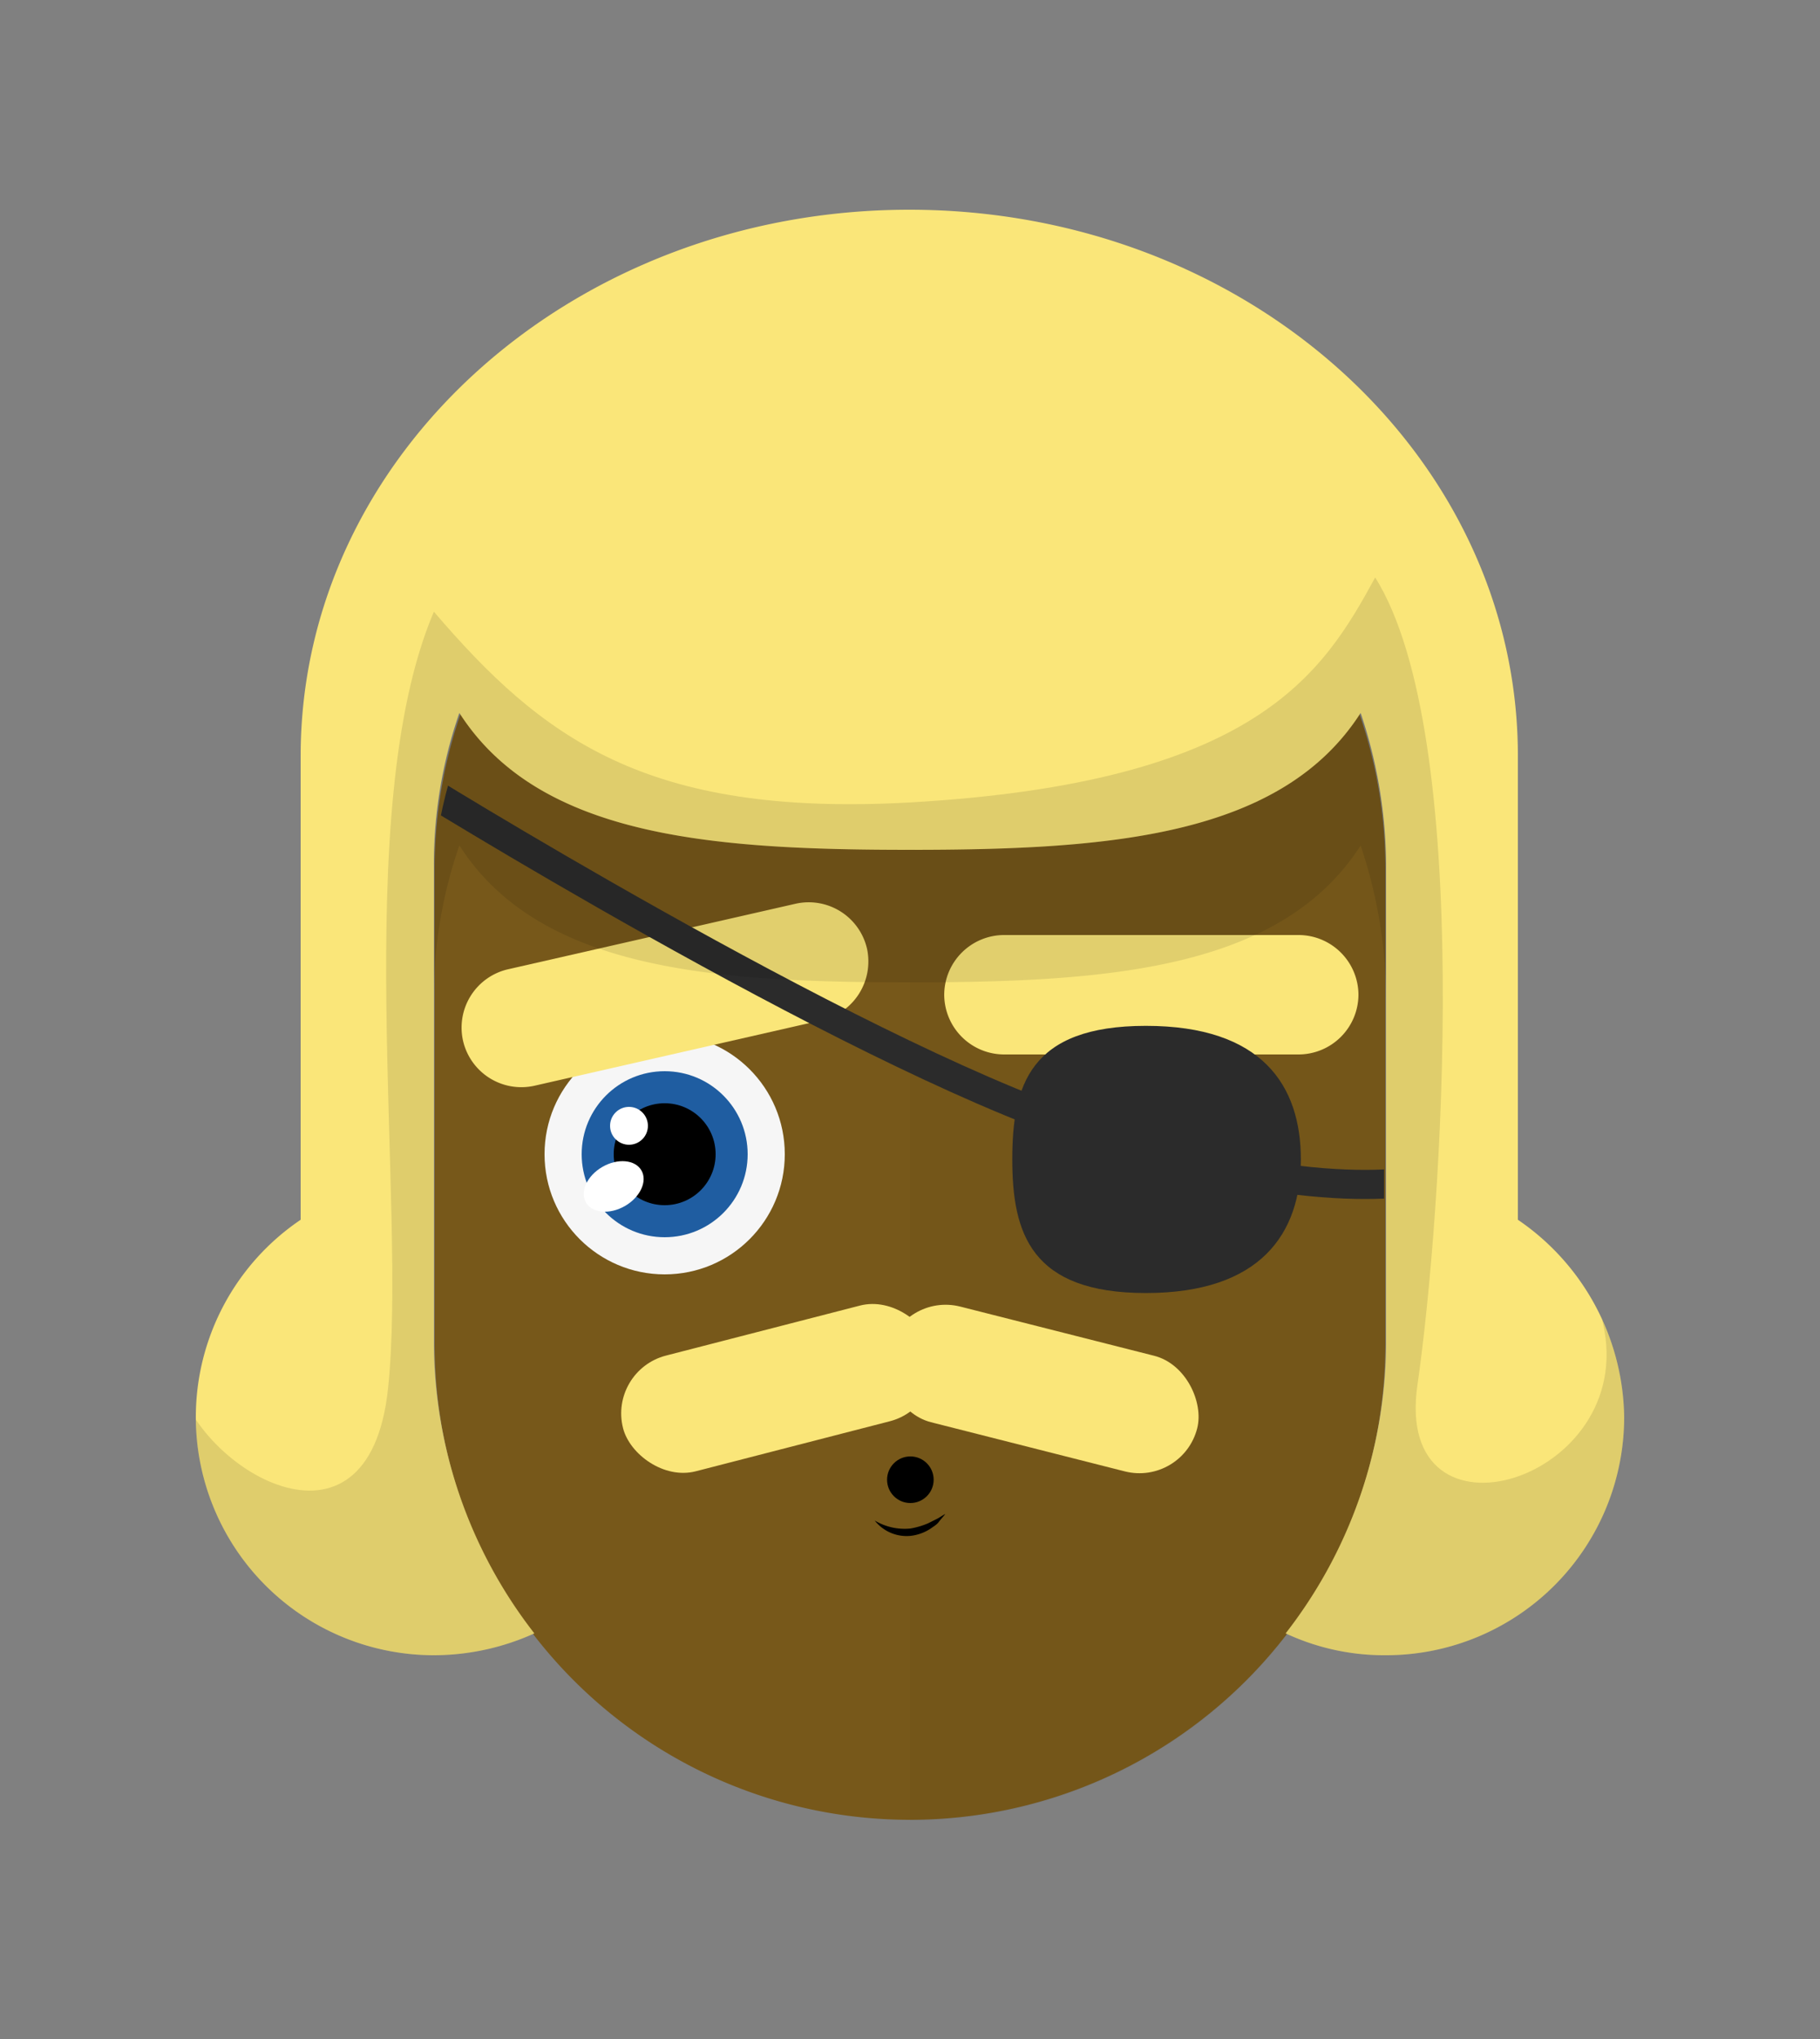 <svg id="svgBuilder" class="avatar-frame p-2 p-md-5 bg-white " xmlns="http://www.w3.org/2000/svg" viewBox="0 0 250 280" style="opacity: 1;">
  <rect x="0" y="0" width="250" height="280" fill="#808080" stroke="none"/>
  <defs>
    <clipPath id="b9b980b5-38c2-4c2c-b5a3-0250ab56908c" transform="translate(-59.5 -53.5)">
      <rect width="250" height="250" style="fill: none"></rect>
    </clipPath>
  </defs>
  <g id="ae1cd98a-2feb-47b9-a86d-6e1f11f5716f" data-name="SKIN" style="transform: translate(59.7px, 54px);">
    <g style="clip-path: url(#b9b980b5-38c2-4c2c-b5a3-0250ab56908c)">
      <g>
        <path class="first-color" d="M124.8,53.5a65.32,65.32,0,0,0-65.3,65.3v65.3a65.3,65.3,0,1,0,130.6,0V118.8A65.32,65.32,0,0,0,124.8,53.5Z" transform="translate(-59.5 -53.5)" style="fill: rgb(119, 88, 26);"></path>
        <path d="M124.8,53.5v196a65.32,65.32,0,0,0,65.3-65.3V118.9A65.34,65.34,0,0,0,124.8,53.5Z" transform="translate(-59.5 -53.5)" style="fill: #010202;opacity: 0.03;isolation: isolate"></path>
      </g>
    </g>
  </g>

  <defs>
    <clipPath id="beda9165-2264-4a53-a072-0a095227532f" transform="translate(-62.2 -124.9)">
      <rect width="250" height="250" style="fill: none"></rect>
    </clipPath>
  </defs>
  <g id="b470c38d-1d72-4985-984b-abe0a058d5dc" data-name="EYES" style="transform: translate(63.4px, 123.9px);">
    <g style="clip-path: url(#beda9165-2264-4a53-a072-0a095227532f)">
      <g>
        <circle cx="27.9" cy="34.6" r="16.5" style="fill: #f6f6f6"></circle>
        <circle class="first-color" cx="27.9" cy="34.6" r="11.4" style="fill: #1f5da1"></circle>
        <circle cx="27.9" cy="34.6" r="7"></circle>
        <ellipse cx="83.09" cy="163.92" rx="4.4" ry="3.1" transform="translate(-133.02 -61.39) rotate(-30)" style="fill: #fff"></ellipse>
        <circle cx="23" cy="30.7" r="2.6" style="fill: #fff"></circle>
        <path class="color-eyebrows" d="M111.7,141.1l-39.5,9a8.22,8.22,0,0,1-9.8-6.2h0a8.22,8.22,0,0,1,6.2-9.8l39.5-9a8.22,8.22,0,0,1,9.8,6.2h0A8.3,8.3,0,0,1,111.7,141.1Z" transform="translate(-62.2 -124.9)" style="fill: rgb(250, 230, 121);"></path>
        <circle cx="94.7" cy="34.6" r="16.5" style="fill: #f6f6f6"></circle>
        <circle class="first-color" cx="94.7" cy="34.6" r="11.4" style="fill: #1f5da1"></circle>
        <circle cx="94.7" cy="34.6" r="7"></circle>
        <ellipse cx="149.89" cy="163.91" rx="4.4" ry="3.1" transform="translate(-124.07 -27.99) rotate(-30)" style="fill: #fff"></ellipse>
        <circle cx="89.8" cy="30.7" r="2.6" style="fill: #fff"></circle>
        <path class="color-eyebrows" d="M177.2,145.8H136.7a8.24,8.24,0,0,1-8.2-8.2h0a8.24,8.24,0,0,1,8.2-8.2h40.5a8.24,8.24,0,0,1,8.2,8.2h0A8.24,8.24,0,0,1,177.2,145.8Z" transform="translate(-62.2 -124.9)" style="fill: rgb(250, 230, 121);"></path>
      </g>
    </g>
  </g>

  <defs>
    <clipPath id="aae81dac-071f-4582-9d3c-439d20b0bddc" transform="translate(-120.1 -203.4)">
      <rect width="250" height="250" style="fill: none"></rect>
    </clipPath>
  </defs>
  <g id="b48e39ea-aa67-4194-a6be-6ddf57a84053" data-name="MOUTH" style="transform: translate(120.15px, 200px);">
    <g style="clip-path: url(#aae81dac-071f-4582-9d3c-439d20b0bddc)">
      <g>
        <circle cx="4.9" cy="3.2" r="3.2"></circle>
        <path d="M120.1,212.2a8,8,0,0,0,4.9,1.1,10.88,10.88,0,0,0,2.4-.7l1.2-.6c.4-.2.8-.5,1.2-.7-.3.4-.6.7-.9,1.1s-.7.6-1.1.9a6.3,6.3,0,0,1-2.7,1A5.57,5.57,0,0,1,120.1,212.2Z" transform="translate(-120.1 -203.4)"></path>
      </g>
    </g>
  </g>

  <g id="a0deadc3-9ec0-449d-b3f4-8ccec28d34d1" data-name="Calque 2" style="transform: translate(85.285px, 179.174px);">
    <g id="ac33bc71-d016-4b81-b283-88de41e62a8c" data-name="Calque 1" style="transform: translateY(10px);">
      <g>
        <rect x="-0.42" y="3.38" width="43.84" height="16.38" rx="8.19" transform="matrix(0.97, -0.25, 0.25, 0.97, -2.18, 5.64)" class="first-color" style="fill: rgb(250, 230, 121);"></rect>
        <rect x="36.01" y="3.38" width="43.84" height="16.38" rx="8.19" transform="translate(111.23 37.02) rotate(-165.77)" class="first-color" style="fill: rgb(250, 230, 121);"></rect>
      </g>
    </g>
  </g>

  <defs>
    <clipPath id="a3ed8eed-d8c4-493b-a86a-0d86b3c7f8df" transform="translate(3.99 -45.61)">
      <path id="fa23469c-7921-47e4-9f56-33859d93ca1d" data-name="SVGID" d="M65.45,0A65.45,65.45,0,0,0,0,65.45V130.9a65.45,65.45,0,1,0,130.9,0V65.45A65.45,65.45,0,0,0,65.45,0Z" style="fill:none"></path>
    </clipPath>
  </defs>
  <g id="ffeae68c-ecf1-4e0e-acd2-847dbf3abf35" data-name="Calque 2" style="transform: translate(54.23px, 165.312px);">
    <g id="f4d973c4-2d84-4b86-a372-d35b969a0c06" data-name="Calque 1" style="transform: translate(1px, -60px)">
      <g style="clip-path:url(#a3ed8eed-d8c4-493b-a86a-0d86b3c7f8df)">
        <path d="M119.47,99.52c0,10.13-5.5,18.34-21.29,18.34s-18.35-8.21-18.35-18.34,2.36-18.35,18.35-18.35S119.47,89.38,119.47,99.52Z" transform="translate(3.99 -45.61)" style="fill:#2b2b2b"></path>
        <path d="M-2.94,47.31s59.24,36.86,92.26,48S137,102.12,137,102.12" transform="translate(3.99 -45.61)" style="fill:none;stroke:#2b2b2b;stroke-miterlimit:10;stroke-width:4px"></path>
      </g>
    </g>
  </g>

  <defs>
    <clipPath id="b68c1221-4b61-47a4-bc5b-d21e25b28085" transform="translate(-18 -27.4)">
      <rect width="250" height="250" style="fill: none"></rect>
    </clipPath>
    <clipPath id="e8ba5be9-452f-4c80-93b7-31fe50be9009" transform="translate(-18 -27.4)">
      <path d="M208.6,166.1V102.4c0-41.4-37.4-75-83.6-75S41.4,61,41.4,102.4v63.7a32.7,32.7,0,0,0,18.3,59.8,33.52,33.52,0,0,0,13.8-3,65.3,65.3,0,0,1-13.8-40.1V117.5a63.38,63.38,0,0,1,3.5-21c10.9,17,34.5,18.8,61.9,18.8s51-1.8,61.9-18.8a66.54,66.54,0,0,1,3.5,21v65.3a65.3,65.3,0,0,1-13.8,40.1,32,32,0,0,0,13.8,3,32.71,32.71,0,0,0,32.7-32.7A33.32,33.32,0,0,0,208.6,166.1Z" style="fill: none"></path>
    </clipPath>
  </defs>
  <g id="b686a48d-c591-4471-8904-859868c119b4" data-name="HAIR" style="transform: translate(17.5px, 1px);">
    <g style="clip-path: url(#b68c1221-4b61-47a4-bc5b-d21e25b28085); transform:translate(0.4px, 27.8px)">
      <g style=";">
        <path d="M208.6,122v-1.3c0-41.4-37.4-75-83.6-75s-83.6,33.6-83.6,75c0,.5,18.3,95.4,18.3,80.3V135.7a63.38,63.38,0,0,1,3.5-21c10.9,17,34.5,18.8,61.9,18.8s51-1.8,61.9-18.8a66.54,66.54,0,0,1,3.5,21V201C190.3,216,208.6,122.5,208.6,122Z" transform="translate(-18 -27.4)" style="fill: #010202;opacity: 0.1;isolation: isolate"></path>
        <path class="first-color" d="M208.6,166.1V102.4c0-41.4-37.4-75-83.6-75S41.4,61,41.4,102.4v63.7a32.7,32.7,0,0,0,18.3,59.8,33.52,33.52,0,0,0,13.8-3,65.3,65.3,0,0,1-13.8-40.1V117.5a63.38,63.38,0,0,1,3.5-21c10.9,17,34.5,18.8,61.9,18.8s51-1.8,61.9-18.8a66.54,66.54,0,0,1,3.5,21v65.3a65.3,65.3,0,0,1-13.8,40.1,32,32,0,0,0,13.8,3,32.71,32.71,0,0,0,32.7-32.7A33.32,33.32,0,0,0,208.6,166.1Z" transform="translate(-18 -27.4)" style="fill: rgb(250, 230, 121);"></path>
        <g style="clip-path: url(#e8ba5be9-452f-4c80-93b7-31fe50be9009)">
          <path d="M24.5,187.9c2.5,12.2,26.2,26.8,28.9,1.4S48,110.1,59.7,82.6c14.8,17.3,29.1,28.2,65.3,26.2,47.7-2.7,56.8-17.7,64-30.9,13.6,21.7,9.2,87.4,5.8,110.9s30.4,13.2,25.5-8.4,28.4,28,28.4,28-9.2,82.2-10.2,82.2S18,266.1,18,260.3,22,175.7,24.5,187.9Z" transform="translate(-18 -27.4)" style="fill: rgba(0,0,0,0.11)"></path>
        </g>
      </g>
    </g>
  </g>
</svg>